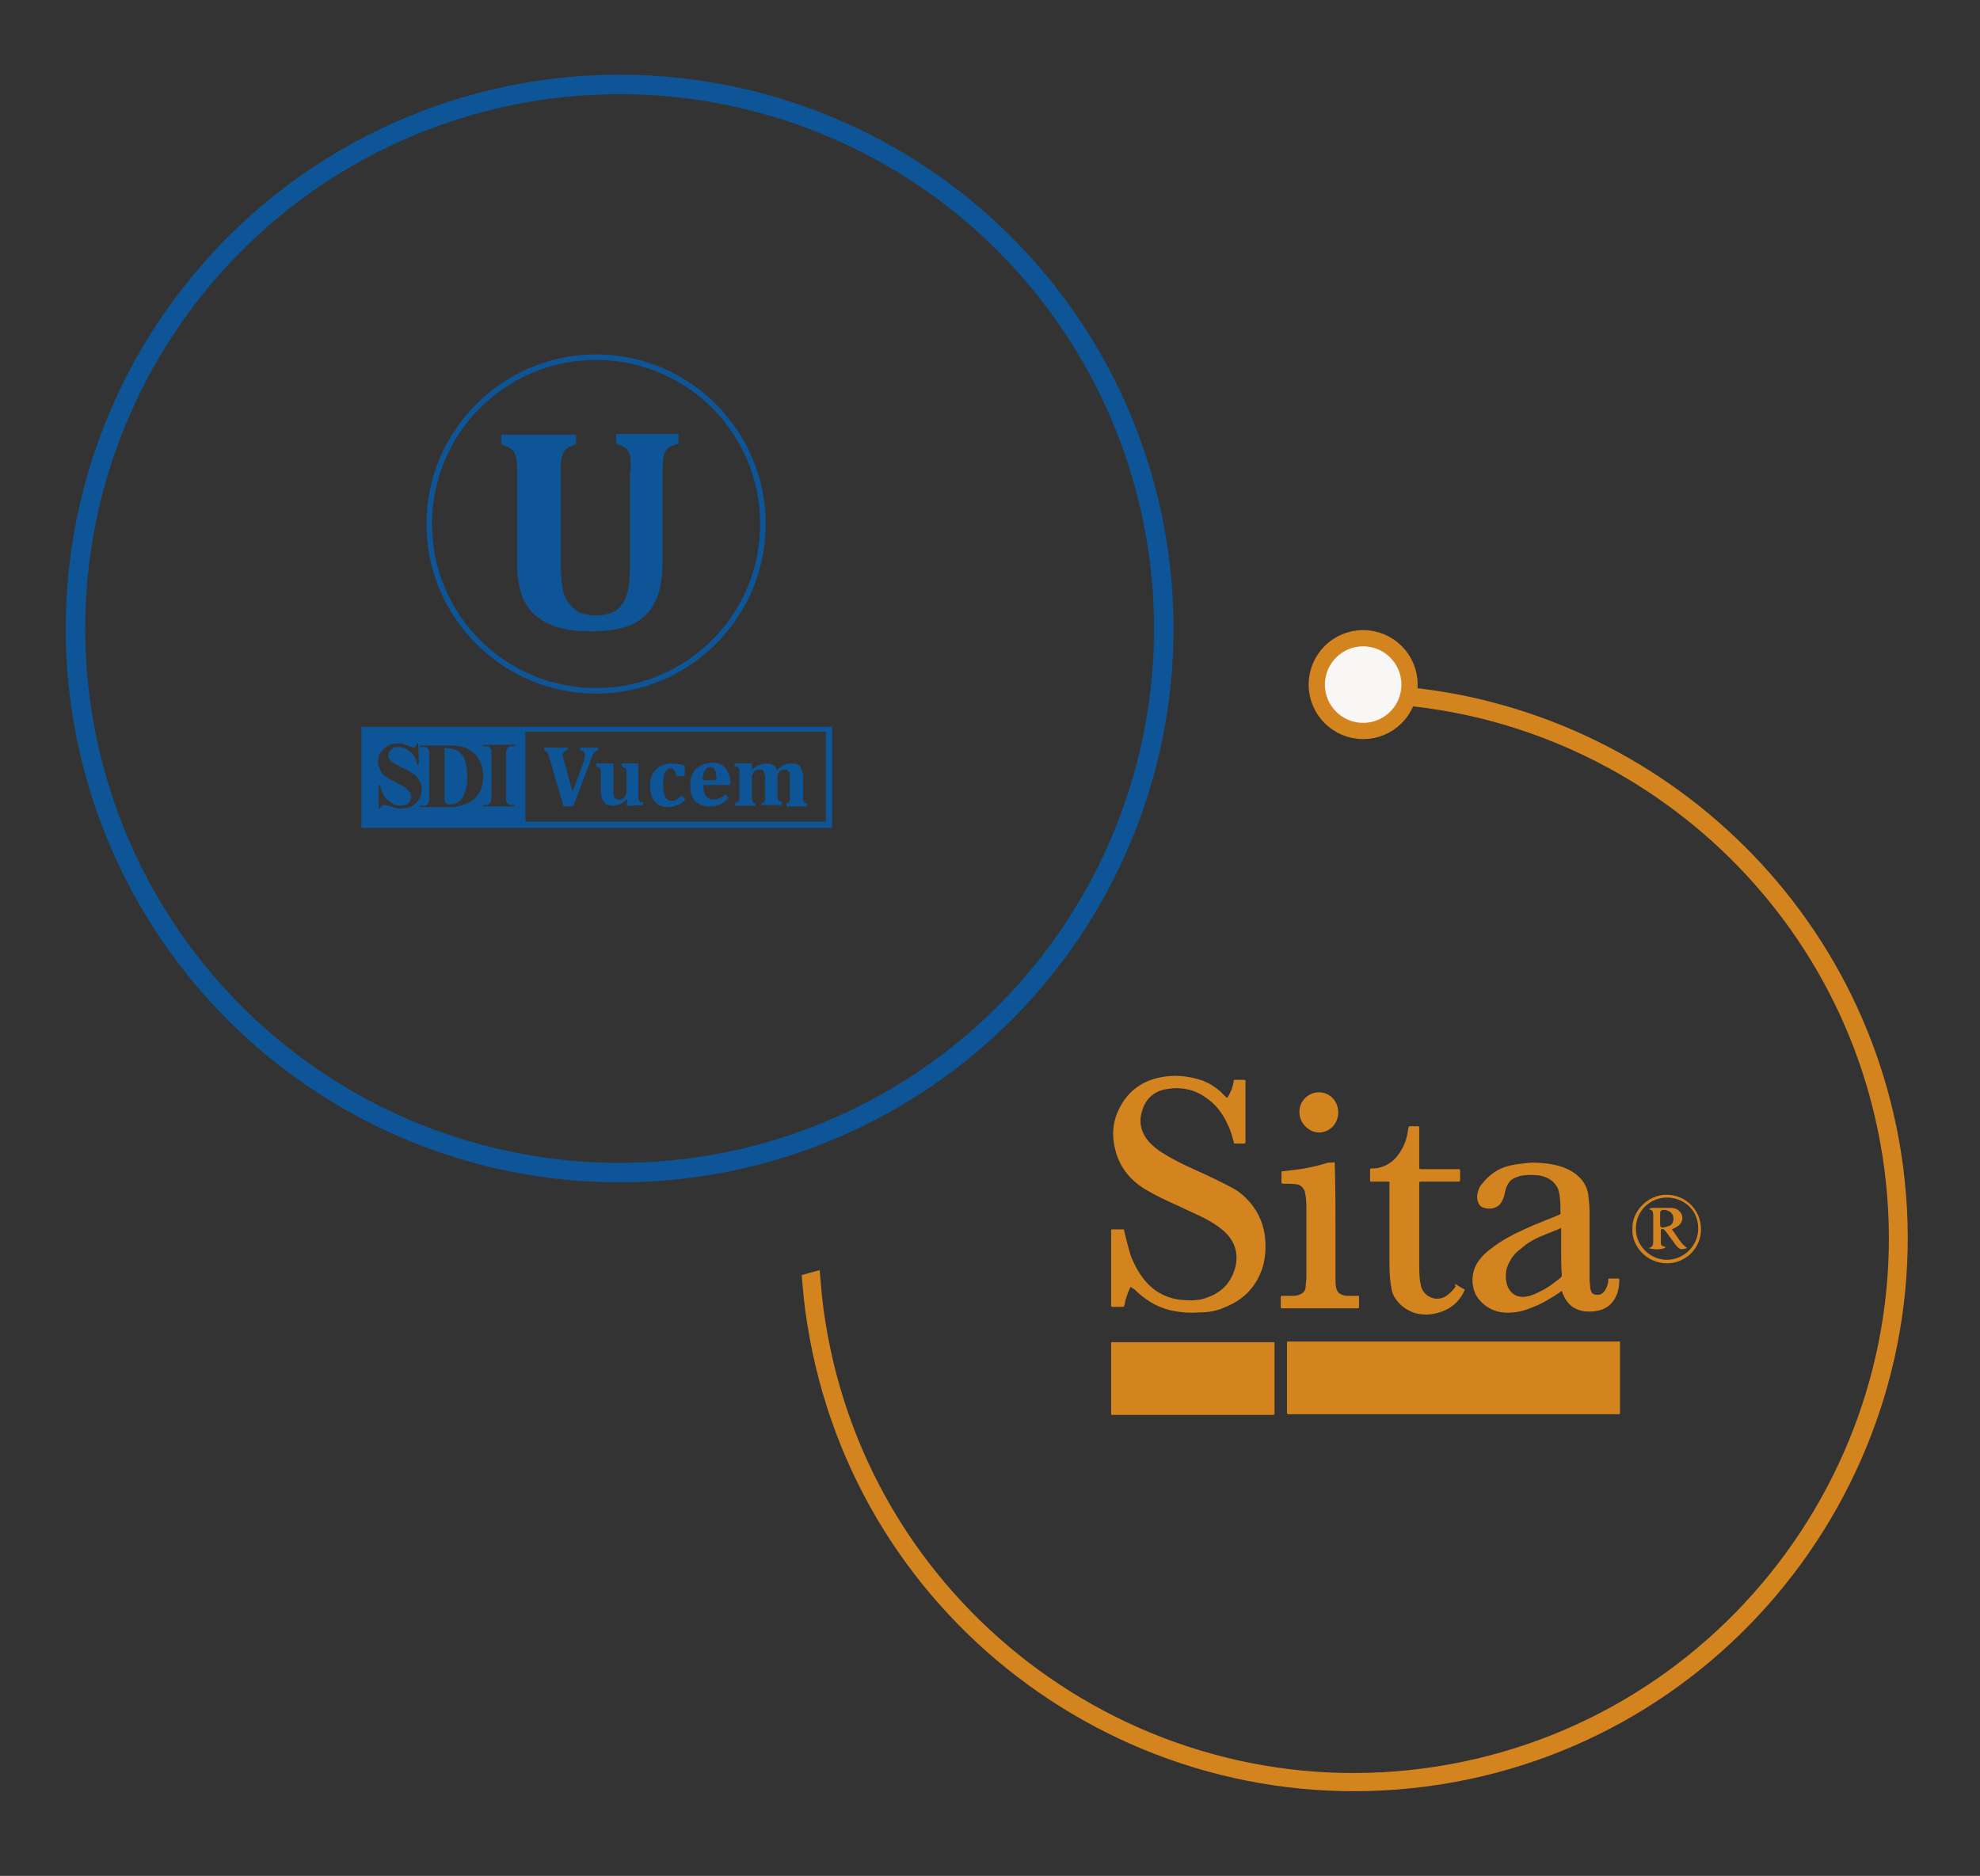 <?xml version="1.0" encoding="utf-8"?>
<!-- Generator: Adobe Illustrator 23.0.4, SVG Export Plug-In . SVG Version: 6.00 Build 0)  -->
<!DOCTYPE svg PUBLIC "-//W3C//DTD SVG 1.1//EN" "http://www.w3.org/Graphics/SVG/1.1/DTD/svg11.dtd">
<svg version="1.1" id="Capa_1" xmlns:x="http://ns.adobe.com/Extensibility/1.0/" xmlns:i="http://ns.adobe.com/AdobeIllustrator/10.0/" xmlns:graph="http://ns.adobe.com/Graphs/1.0/"
	 xmlns="http://www.w3.org/2000/svg" xmlns:xlink="http://www.w3.org/1999/xlink" x="0px" y="0px" viewBox="0 0 286 271"
	 style="enable-background:new 0 0 286 271;" xml:space="preserve">
<rect x="0" y="0" width="286" height="271" fill="#333333" stroke="none"/>
<style type="text/css">
	.st0{fill-rule:evenodd;clip-rule:evenodd;fill:#D4841E;}
	.st1{fill:none;stroke:#0D5597;stroke-width:2.815;stroke-miterlimit:10;}
	.st2{fill:#D4841E;}
	.st3{fill:#F9F7F6;stroke:#D4841E;stroke-width:2.346;stroke-miterlimit:10;}
	.st4{fill:#0D5597;}
</style>
<g>
	<path class="st0" d="M210,193.8c7.9,0,15.8,0,23.6,0c0.5,0,0.4-0.1,0.4,0.4c0,3.2,0,6.5,0,9.7c0,0.1,0,0.2,0,0.2
		c0,0.1,0,0.2-0.2,0.2c-0.1,0-0.1,0-0.2,0h-47.3c0,0,0,0-0.1,0c-0.3,0-0.3,0-0.3-0.3c0-3.3,0-6.6,0-9.9c0-0.1,0-0.1,0-0.2
		c0-0.1,0-0.1,0.1-0.1c0.1,0,0.2,0,0.3,0H210z"/>
	<path class="st0" d="M163.3,185.9c-0.3,0.6-0.5,1.2-0.7,1.8c-0.1,0.3-0.1,0.6-0.2,0.9c0,0.1-0.1,0.2-0.2,0.2c-0.5,0-1,0-1.5,0
		c-0.1,0-0.2,0-0.2-0.2c0-0.1,0-0.1,0-0.2c0-3.5,0-6.9,0-10.4c0-0.4-0.1-0.4,0.4-0.4c0.4,0,0.8,0,1.2,0c0.3,0,0.3,0,0.3,0.3
		c0.3,1.2,0.6,2.5,1,3.7c0.5,1.2,1.1,2.3,1.9,3.3c1.4,1.7,3.2,2.7,5.5,2.9c1.3,0.1,2.5,0.1,3.7-0.4c2.2-0.8,3.5-2.4,4-4.6
		c0.4-2-0.3-3.8-1.9-5.1c-0.8-0.7-1.8-1.3-2.8-1.8c-1.2-0.6-2.4-1.1-3.6-1.7c-1.6-0.7-3.3-1.5-4.8-2.4c-2.1-1.3-3.5-3-4.2-5.3
		c-0.6-2.1-0.6-4.2,0.4-6.2c1.1-2.4,3.1-4,5.7-4.6c2.2-0.5,4.3-0.3,6.4,0.4c1,0.4,1.8,0.9,2.6,1.6c0.3,0.3,0.6,0.6,0.9,0.9
		c0.1,0,0.1-0.1,0.2-0.2c0.4-0.7,0.7-1.4,0.8-2.2c0-0.2,0-0.2,0.2-0.2c0.4,0,0.9,0,1.3,0c0.2,0,0.2,0.1,0.2,0.2c0,0.1,0,0.1,0,0.2
		v8.4c0,0.1,0,0.1,0,0.2c0,0.2-0.1,0.2-0.2,0.2c-0.4,0-0.8,0-1.2,0c-0.3,0-0.3,0-0.3-0.3c-0.2-0.7-0.4-1.4-0.7-2.1
		c-0.7-1.6-1.6-3-3-4c-1.4-1.1-2.9-1.6-4.6-1.6c-0.6,0-1.2,0.1-1.8,0.2c-1.5,0.4-2.5,1.3-3,2.7c-0.7,1.8-0.4,3.5,1,5
		c0.6,0.6,1.2,1.1,1.9,1.5c1.4,0.9,2.9,1.6,4.4,2.3c1.8,0.8,3.7,1.7,5.4,2.6c0.8,0.4,1.5,0.9,2.2,1.6c1.5,1.5,2.4,3.3,2.7,5.4
		c0.2,1.8,0.1,3.5-0.5,5.1c-1,2.6-2.8,4.3-5.4,5.3c-1.1,0.5-2.3,0.7-3.6,0.7c-1.4,0.1-2.7,0-4.1-0.3c-2.1-0.5-3.8-1.6-5.3-3.1
		C163.6,186.2,163.5,186,163.3,185.9C163.4,185.9,163.3,185.9,163.3,185.9"/>
	<path class="st0" d="M172.3,204.4c-3.8,0-7.6,0-11.4,0c-0.4,0-0.4,0.1-0.4-0.4c0-3.3,0-6.5,0-9.8c0-0.4,0-0.3,0.3-0.3
		c7.7,0,15.3,0,23,0c0.3,0,0.3-0.1,0.3,0.3c0,3.3,0,6.5,0,9.8c0,0.1,0,0.1,0,0.2c0,0.1-0.1,0.2-0.2,0.2c-0.1,0-0.2,0-0.2,0H172.3z"
		/>
	<path class="st0" d="M225.6,186.5c-0.1,0-0.2,0.1-0.3,0.2c-1.2,0.8-2.5,1.6-3.8,2.1c-0.9,0.4-1.9,0.7-2.9,0.8
		c-1.9,0.2-3.6-0.3-4.9-1.8c-0.6-0.7-0.9-1.5-1-2.5c-0.1-1.6,0.5-2.9,1.6-4c0.6-0.6,1.3-1.1,2-1.6c1.6-1.1,3.4-1.9,5.2-2.7
		c1.2-0.5,2.5-1,3.7-1.5c0.1-0.1,0.3-0.1,0.2-0.3c0-1,0-2-0.2-2.9c-0.1-0.6-0.4-1.1-0.8-1.5c-0.6-0.6-1.4-0.9-2.2-1
		c-0.9-0.1-1.8-0.1-2.7,0.1c-0.3,0.1-0.5,0.2-0.8,0.3c-0.6,0.3-1,0.9-1.2,1.6c-0.1,0.4-0.2,0.8-0.3,1.2c-0.2,0.5-0.4,0.9-0.8,1.2
		c-0.7,0.5-1.5,0.5-2.3,0.2c-0.4-0.2-0.6-0.6-0.7-1.1c-0.1-0.5,0-1,0.2-1.5c0.1-0.3,0.3-0.6,0.5-0.8c1-1.3,2.3-2.2,3.9-2.6
		c0.9-0.2,1.8-0.3,2.7-0.4c0.9-0.1,1.9,0,2.8,0.1c1.5,0.2,2.9,0.6,4.1,1.5c1,0.8,1.6,1.7,1.8,2.9c0.1,0.8,0.2,1.7,0.2,2.5
		c0,2.4,0,4.8,0,7.2c0,0.9,0,1.7,0,2.6c0,0.4,0.1,0.9,0.1,1.3c0.1,0.4,0.2,0.8,0.6,0.9c0.5,0.1,0.9,0.1,1.3-0.3
		c0.2-0.2,0.3-0.4,0.4-0.6c0.2-0.4,0.3-0.7,0.3-1.1c0-0.3,0-0.3,0.3-0.3c0.4,0,0.7,0,1.1,0c0.1,0,0.2,0,0.2,0.2
		c0,0.7-0.1,1.5-0.4,2.2c-0.6,1.4-1.6,2.1-3,2.3c-0.6,0.1-1.3,0.1-1.9,0c-1.4-0.3-2.3-1.1-2.8-2.4
		C225.7,186.9,225.7,186.7,225.6,186.5 M225.5,180.9c0-1.1,0-2.1,0-3.2c0-0.1,0-0.1,0-0.2c0-0.1,0-0.1-0.1-0.1c0,0-0.1,0-0.1,0.1
		c-0.7,0.3-1.3,0.5-2,0.8c-1.3,0.5-2.5,1.1-3.5,2c-0.7,0.5-1.3,1.1-1.7,1.9c-0.6,1-0.7,2-0.5,3.1c0.3,1.3,1.3,2.3,2.9,2
		c0.7-0.1,1.3-0.4,1.9-0.7c1.1-0.5,2-1.2,3-2c0.1-0.1,0.2-0.2,0.2-0.4C225.5,183,225.5,182,225.5,180.9"/>
	<path class="st0" d="M210.2,185.5c0.4,0.2,0.8,0.5,1.2,0.7c0.2,0.1,0.2,0.1,0.1,0.3c-0.6,1.3-1.5,2.2-2.8,2.8
		c-1.4,0.6-2.8,0.8-4.3,0.4c-1.2-0.4-2.2-1.1-2.9-2.2c-0.4-0.6-0.5-1.2-0.6-1.9c-0.2-1.2-0.2-2.3-0.2-3.5c0-3.7,0-7.3,0-11
		c0-0.4,0.1-0.4-0.4-0.4c-0.7,0-1.5,0-2.2,0c-0.2,0-0.2,0-0.2-0.3c0-0.4,0-0.9,0-1.3c0-0.3,0-0.3,0.3-0.3c1,0,1.9-0.3,2.7-0.9
		c0.7-0.5,1.2-1.2,1.6-1.9c0.5-0.9,0.8-1.9,0.9-2.9c0.1-0.4,0.1-0.4,0.5-0.4c0.3,0,0.6,0,0.9,0c0.1,0,0.2,0,0.2,0.2
		c0,0.1,0,0.2,0,0.2v5.4c0,0.1,0,0.1,0,0.2c0,0.1,0,0.2,0.2,0.2c0.1,0,0.1,0,0.2,0c1.7,0,3.4,0,5.1,0c0.1,0,0.1,0,0.2,0
		c0.1,0,0.2,0,0.2,0.2c0,0.5,0,1,0,1.4c0,0.1-0.1,0.2-0.2,0.2c-0.1,0-0.1,0-0.2,0c-1.7,0-3.4,0-5.1,0c-0.1,0-0.1,0-0.2,0
		c-0.1,0-0.2,0-0.2,0.2c0,0.1,0,0.1,0,0.2c0,3.9,0,7.7,0,11.6c0,0.9,0,1.9,0.2,2.8c0.2,1.5,1.6,2.2,2.5,2.1c0.6,0,1.2-0.3,1.6-0.7
		c0.4-0.3,0.7-0.7,1-1.1C210.1,185.7,210.2,185.6,210.2,185.5"/>
	<path class="st0" d="M192.9,177.5c0,2.1,0,4.7,0,7.3c0,0.4,0,0.8,0.1,1.2c0.1,0.6,0.4,0.9,1,1.1c0.3,0.1,0.6,0.1,0.9,0.1
		c0.4,0,0.8,0,1.2,0c0.2,0,0.2,0,0.2,0.2c0,0.5,0,0.9,0,1.4c0,0.1,0,0.2-0.2,0.2c-0.1,0-0.1,0-0.2,0c-3.5,0-7,0-10.5,0
		c-0.4,0-0.4,0.1-0.4-0.4c0-0.4,0-0.8,0-1.2c0-0.2,0.1-0.2,0.2-0.2c0.5,0,0.9,0,1.4,0c0.3,0,0.6,0,0.9-0.1c0.7-0.2,1.1-0.6,1.1-1.3
		c0-0.4,0.1-0.8,0.1-1.2c0-3.3,0-6.6,0-9.9c0-0.8,0-1.6-0.2-2.4c0-0.2-0.1-0.4-0.2-0.5c-0.2-0.4-0.5-0.6-0.9-0.7
		c-0.7-0.1-1.4-0.1-2-0.1c-0.3,0-0.3,0-0.3-0.3c0-0.4,0-0.8,0-1.2c0-0.3,0-0.3,0.2-0.3c0.9-0.1,1.7-0.2,2.5-0.3
		c1.3-0.2,2.6-0.5,3.9-0.9c0.3-0.1,0.7,0,1-0.1c0.1,0,0.1,0.1,0.1,0.1c0,0.1,0,0.2,0,0.2C192.9,171.3,192.9,174.2,192.9,177.5"/>
	<path class="st0" d="M187.7,160.7c-0.1-1.5,1.2-2.9,2.8-2.9c1.6,0,2.8,1.3,2.8,2.9c0,1.6-1.2,2.9-2.8,2.9
		C189.1,163.6,187.7,162.3,187.7,160.7"/>
	<path class="st0" d="M235.8,177.5c-0.1-2.5,2.2-4.9,4.9-4.9c2.8,0,5,2.2,5,5c0,2.7-2.2,4.9-4.9,4.9
		C237.7,182.5,235.6,179.8,235.8,177.5 M236.3,177.4c-0.1,2.2,1.7,4.5,4.4,4.6c2.6,0,4.6-2.1,4.6-4.5c0-2.9-2.3-4.5-4.5-4.5
		C238.3,173,236.3,175,236.3,177.4"/>
	<path class="st0" d="M238.1,180.3c0.7-0.1,0.7-0.6,0.7-1.1c0-1.2,0-2.3,0-3.5c0-0.5,0-0.9-0.6-1c0.2-0.2,0.4-0.2,0.6-0.2
		c0.8,0,1.7,0,2.5,0c0.5,0,0.9,0.1,1.2,0.4c0.7,0.6,0.7,1.6-0.1,2.2c-0.3,0.2-0.5,0.3-0.9,0.5c0.7,0.9,1.2,2,2.2,2.7
		c-1,0.3-1.1,0.2-1.7-0.5c-0.4-0.6-0.9-1.2-1.3-1.8c-0.1-0.1-0.2-0.3-0.4-0.4c-0.2-0.1-0.4-0.1-0.4,0.2c0,0.6,0,1.2,0,1.8
		c0,0.5,0.5,0.4,0.7,0.6C240.2,180.5,239.2,180.6,238.1,180.3 M240.4,177.3c0.1,0,0.4-0.1,0.7-0.2c0.5-0.2,0.7-0.7,0.6-1.3
		c-0.1-0.7-0.9-1.1-1.6-1c-0.2,0.1-0.3,0.2-0.3,0.4c0,0.6,0,1.1,0,1.7C239.8,177.3,240,177.4,240.4,177.3"/>
</g>
<circle class="st1" cx="89.5" cy="90.8" r="78.6"/>
<path class="st2" d="M274.6,166.5c-6.3-39.9-41.2-68.3-80.5-67.6c-0.1,0.9-0.3,1.8-0.5,2.7c38.2-1,72.2,26.6,78.3,65.3
	c6.6,42.1-22.3,81.7-64.4,88.3c-42.1,6.6-81.7-22.3-88.3-64.4c-0.4-2.4-0.6-4.9-0.8-7.3c-0.9,0.2-1.8,0.5-2.6,0.7
	c0.2,2.3,0.4,4.7,0.8,7c6.8,43.6,47.8,73.4,91.4,66.6C251.5,251,281.4,210,274.6,166.5z"/>
<circle class="st3" cx="196.9" cy="98.9" r="6.7"/>
<g>
	<path class="st4" d="M65.8,108.3c-0.3-0.1-0.9-0.2-1.6-0.2v7.1c0,0.4,0,0.6,0.1,0.7c0,0.1,0.1,0.1,0.2,0.2c0.1,0.1,0.3,0.1,0.5,0.1
		c0.7,0,1.3-0.3,1.7-0.8c0.5-0.7,0.8-1.7,0.8-3.2c0-1.2-0.2-2.1-0.5-2.8C66.6,108.8,66.2,108.5,65.8,108.3"/>
	<path class="st4" d="M52.2,119.6h68V105h-68V119.6z M57.9,116.8c-0.3,0-0.6,0-0.8-0.1c-0.3-0.1-0.6-0.2-1-0.3
		c-0.2-0.1-0.4-0.1-0.5-0.1c-0.1,0-0.2,0-0.4,0.1c-0.1,0.1-0.2,0.2-0.3,0.4h-0.2v-3.4h0.2c0.2,1,0.6,1.7,1.1,2.2
		c0.6,0.5,1.2,0.8,1.8,0.8c0.5,0,0.9-0.1,1.2-0.4c0.3-0.3,0.4-0.6,0.4-0.9c0-0.2-0.1-0.4-0.2-0.6c-0.1-0.2-0.3-0.4-0.5-0.6
		c-0.2-0.2-0.6-0.4-1.2-0.7c-0.8-0.4-1.4-0.8-1.8-1c-0.4-0.3-0.6-0.6-0.8-1c-0.2-0.4-0.3-0.7-0.3-1.2c0-0.7,0.3-1.3,0.8-1.8
		c0.5-0.5,1.2-0.8,2-0.8c0.3,0,0.6,0,0.9,0.1c0.2,0.1,0.5,0.2,0.8,0.3c0.3,0.1,0.5,0.2,0.6,0.2c0.1,0,0.2,0,0.3-0.1
		c0.1-0.1,0.1-0.2,0.2-0.5h0.2l0.1,3h-0.3c-0.1-0.8-0.4-1.4-1-1.8c-0.5-0.5-1.1-0.7-1.6-0.7c-0.5,0-0.8,0.1-1.1,0.4
		c-0.3,0.2-0.4,0.5-0.4,0.8c0,0.2,0,0.4,0.1,0.5c0.1,0.2,0.3,0.4,0.6,0.6c0.2,0.1,0.7,0.4,1.5,0.8c1.1,0.5,1.8,1,2.1,1.5
		c0.4,0.5,0.5,1,0.5,1.6c0,0.8-0.3,1.4-0.9,2C59.5,116.6,58.8,116.8,57.9,116.8 M68.7,115.2c-0.3,0.4-0.7,0.6-1.1,0.8
		c-0.4,0.2-0.9,0.4-1.6,0.5c-0.3,0.1-0.7,0.1-1.3,0.1h-4.1v-0.2H61c0.3,0,0.5,0,0.6-0.1c0.1-0.1,0.2-0.2,0.3-0.3
		c0-0.1,0.1-0.4,0.1-0.8v-6c0-0.5,0-0.8-0.1-0.9c0-0.1-0.1-0.2-0.3-0.3c-0.1-0.1-0.3-0.1-0.6-0.1h-0.3v-0.2h4.1c1.1,0,2,0.1,2.6,0.4
		c0.8,0.4,1.4,0.9,1.8,1.6c0.4,0.7,0.6,1.6,0.6,2.5c0,0.6-0.1,1.2-0.3,1.8C69.3,114.4,69.1,114.8,68.7,115.2 M74.4,107.8h-0.3
		c-0.3,0-0.5,0-0.6,0.1c-0.1,0.1-0.2,0.2-0.3,0.3c0,0.1-0.1,0.4-0.1,0.8v6c0,0.5,0,0.8,0.1,0.9c0,0.1,0.2,0.2,0.3,0.3
		c0.1,0.1,0.3,0.1,0.6,0.1h0.3v0.2h-4.7v-0.2H70c0.3,0,0.5,0,0.6-0.1c0.1-0.1,0.2-0.2,0.3-0.3c0-0.1,0.1-0.4,0.1-0.8v-6
		c0-0.5,0-0.8-0.1-0.9c-0.1-0.1-0.1-0.2-0.3-0.3c-0.1-0.1-0.4-0.1-0.6-0.1h-0.3v-0.2h4.7V107.8z M119.3,118.7H75.9v-13h43.4V118.7z"
		/>
	<path class="st4" d="M84.3,110.1c0.1-0.2,0.1-0.3,0.1-0.5c0-0.2,0.1-0.3,0.1-0.5c0-0.2-0.1-0.4-0.2-0.5c-0.1-0.1-0.3-0.2-0.5-0.2
		v-0.4h2.6v0.4c-0.2,0-0.3,0.1-0.4,0.2c-0.1,0.1-0.2,0.2-0.3,0.3c-0.1,0.1-0.2,0.4-0.3,0.7l-2.6,6.9h-1.4l-2-6.9
		c-0.1-0.3-0.2-0.5-0.2-0.7c-0.1-0.1-0.1-0.2-0.2-0.3c-0.1-0.1-0.2-0.1-0.4-0.2v-0.4H82v0.4c-0.2,0-0.4,0.1-0.5,0.2
		c-0.1,0.1-0.2,0.2-0.2,0.4c0,0.1,0,0.3,0,0.4c0,0.1,0.1,0.3,0.2,0.6l1.2,4.4L84.3,110.1z"/>
	<path class="st4" d="M86.2,110.3h2.4v3.4c0,0.4,0,0.7,0,0.9c0,0.2,0.1,0.4,0.1,0.5c0.1,0.1,0.2,0.2,0.3,0.3
		c0.1,0.1,0.2,0.1,0.4,0.1c0.2,0,0.3,0,0.5-0.1c0.2-0.1,0.3-0.2,0.4-0.4c0.1-0.2,0.2-0.4,0.2-0.5v-2.4c0-0.3,0-0.5,0-0.7
		c0-0.1,0-0.3-0.1-0.3c0-0.1-0.1-0.2-0.2-0.2c-0.1-0.1-0.2-0.1-0.4-0.2v-0.4h2.4v4.3c0,0.3,0,0.5,0,0.7c0,0.1,0,0.3,0.1,0.3
		c0,0.1,0.1,0.2,0.2,0.2c0.1,0.1,0.2,0.1,0.4,0.1v0.4l-1.7,0.1h-0.7l0.1-0.9l-0.1,0c-0.4,0.4-0.7,0.6-1,0.7
		c-0.3,0.1-0.6,0.2-0.9,0.2c-0.4,0-0.8-0.1-1-0.2c-0.3-0.2-0.4-0.4-0.6-0.7c-0.1-0.3-0.2-0.7-0.2-1.2v-2.2c0-0.2,0-0.4,0-0.5
		c0-0.1,0-0.2,0-0.3c0-0.1,0-0.1-0.1-0.2c0-0.1-0.1-0.1-0.1-0.2c0,0-0.1-0.1-0.2-0.1c-0.1,0-0.2-0.1-0.3-0.1V110.3z"/>
	<path class="st4" d="M98.5,114.9l0.5,0.6c-0.4,0.4-0.8,0.7-1.2,0.8c-0.4,0.2-0.8,0.3-1.2,0.3c-0.9,0-1.6-0.3-2-0.8
		c-0.5-0.5-0.7-1.3-0.7-2.3c0-0.7,0.1-1.3,0.4-1.7c0.3-0.5,0.6-0.9,1.1-1.1c0.5-0.3,1-0.4,1.6-0.4c0.3,0,0.7,0,1,0.1
		c0.3,0,0.6,0.1,0.9,0.2v1.5h-1.2c-0.1-0.4-0.2-0.7-0.3-0.8c-0.1-0.2-0.3-0.3-0.5-0.3c-0.2,0-0.3,0-0.4,0.1
		c-0.1,0.1-0.3,0.2-0.4,0.4c-0.1,0.2-0.2,0.4-0.2,0.7c-0.1,0.3-0.1,0.7-0.1,1.2c0,0.5,0,0.9,0.1,1.2c0.1,0.3,0.2,0.6,0.4,0.8
		c0.2,0.2,0.5,0.3,0.8,0.3c0.2,0,0.5-0.1,0.7-0.2C98,115.3,98.2,115.1,98.5,114.9"/>
	<path class="st4" d="M105.2,115.3c-0.4,0.4-0.8,0.8-1.2,0.9c-0.4,0.2-0.9,0.3-1.4,0.3c-1,0-1.7-0.3-2.2-0.8
		c-0.5-0.5-0.7-1.3-0.7-2.3c0-0.7,0.1-1.2,0.4-1.7c0.2-0.5,0.6-0.8,1.1-1.1c0.5-0.2,1-0.4,1.6-0.4c0.4,0,0.7,0,1,0.1
		c0.3,0.1,0.5,0.2,0.7,0.4c0.2,0.2,0.4,0.3,0.5,0.6c0.2,0.3,0.3,0.6,0.4,0.9c0.1,0.3,0.1,0.8,0.1,1.2h-3.9c0,0.7,0.1,1.3,0.4,1.6
		c0.3,0.4,0.7,0.5,1.2,0.5c0.3,0,0.6-0.1,0.8-0.2c0.2-0.1,0.5-0.3,0.8-0.6L105.2,115.3z M103.5,112.7c0-0.6-0.1-1.1-0.2-1.4
		c-0.1-0.3-0.4-0.5-0.7-0.5c-0.3,0-0.6,0.2-0.8,0.5c-0.2,0.3-0.3,0.8-0.3,1.4H103.5z"/>
	<path class="st4" d="M108.6,111.2L108.6,111.2c0.4-0.3,0.8-0.6,1.1-0.7c0.3-0.1,0.6-0.2,0.9-0.2c0.3,0,0.6,0,0.8,0.1
		c0.2,0.1,0.4,0.2,0.5,0.3c0.1,0.1,0.3,0.3,0.3,0.6c0.4-0.4,0.8-0.7,1.1-0.8c0.3-0.2,0.6-0.2,1-0.2c0.3,0,0.6,0,0.8,0.1
		c0.2,0.1,0.4,0.2,0.5,0.4c0.1,0.2,0.2,0.4,0.3,0.7c0.1,0.3,0.1,0.6,0.1,1v2.2c0,0.2,0,0.3,0,0.5c0,0.2,0,0.3,0,0.4
		c0,0.1,0.1,0.2,0.1,0.2c0,0.1,0.1,0.1,0.2,0.2c0.1,0,0.2,0.1,0.3,0.1v0.4h-3V116c0.2,0,0.3-0.1,0.4-0.2c0.1-0.1,0.1-0.2,0.1-0.4
		c0-0.2,0-0.4,0-0.8V113c0-0.4,0-0.7,0-0.9c0-0.2-0.1-0.4-0.1-0.5c-0.1-0.1-0.2-0.2-0.2-0.3c-0.1-0.1-0.2-0.1-0.4-0.1
		c-0.1,0-0.2,0-0.3,0c-0.1,0-0.2,0.1-0.3,0.1c-0.1,0.1-0.2,0.1-0.2,0.2c-0.1,0.1-0.1,0.1-0.2,0.2c0,0.1-0.1,0.2-0.1,0.3
		c0,0.1,0,0.3,0,0.5v2c0,0.3,0,0.5,0,0.6c0,0.1,0,0.3,0.1,0.4c0,0.1,0.1,0.2,0.2,0.2c0.1,0.1,0.2,0.1,0.3,0.2v0.4H110V116
		c0.2,0,0.3-0.1,0.4-0.2c0.1-0.1,0.1-0.2,0.1-0.4c0-0.1,0-0.4,0-0.8V113c0-0.3,0-0.5,0-0.7c0-0.2,0-0.3-0.1-0.5
		c0-0.1-0.1-0.2-0.1-0.3c0-0.1-0.1-0.2-0.1-0.2c-0.1-0.1-0.1-0.1-0.2-0.1c-0.1,0-0.2,0-0.3,0c-0.2,0-0.3,0-0.5,0.1
		c-0.2,0.1-0.3,0.2-0.4,0.4c-0.1,0.2-0.2,0.3-0.2,0.5v2.4c0,0.4,0,0.7,0,0.8c0,0.2,0.1,0.3,0.1,0.4c0.1,0.1,0.2,0.2,0.4,0.2v0.4
		h-2.9V116c0.2-0.1,0.3-0.1,0.4-0.2c0.1-0.1,0.1-0.2,0.2-0.4c0-0.1,0-0.4,0-0.8v-2.5c0-0.3,0-0.5,0-0.7c0-0.1,0-0.3-0.1-0.4
		c0-0.1-0.1-0.2-0.2-0.2c-0.1-0.1-0.2-0.1-0.4-0.1v-0.4l1.7,0h0.8L108.6,111.2z"/>
	<path class="st4" d="M91.1,68c0-1,0-1.7-0.1-2.2c-0.1-0.4-0.3-0.7-0.5-1c-0.3-0.2-0.8-0.5-1.5-0.7v-1.4H98v1.4
		c-0.5,0.1-0.9,0.3-1.2,0.4c-0.3,0.2-0.5,0.4-0.7,0.7c-0.2,0.3-0.2,0.6-0.3,1.1c0,0.4-0.1,1-0.1,1.6v12.9c0,1.7-0.1,3.1-0.4,4.3
		c-0.3,1.1-0.7,2.1-1.3,2.9c-0.6,0.8-1.3,1.4-2.1,1.9c-0.9,0.5-1.8,0.8-2.9,1c-1.1,0.2-2.3,0.3-3.6,0.3c-1.9,0-3.6-0.2-4.9-0.6
		c-1.3-0.4-2.4-1-3.3-1.8c-0.8-0.8-1.5-1.8-1.9-3c-0.4-1.2-0.6-2.7-0.6-4.5V68.1c0-0.6,0-1.2-0.1-1.6c0-0.4-0.1-0.8-0.3-1.1
		c-0.1-0.3-0.4-0.5-0.7-0.7c-0.3-0.2-0.7-0.3-1.2-0.5v-1.4h10.8v1.4c-0.6,0.2-1,0.3-1.2,0.5c-0.3,0.2-0.5,0.4-0.6,0.6
		c-0.1,0.2-0.2,0.6-0.3,1c-0.1,0.4-0.1,1-0.1,1.7v13.6c0,1.1,0.1,2.1,0.2,3c0.1,0.9,0.4,1.7,0.8,2.3c0.4,0.6,0.9,1.1,1.5,1.5
		c0.6,0.3,1.5,0.5,2.5,0.5c1.4,0,2.4-0.3,3.1-0.8c0.7-0.6,1.2-1.3,1.5-2.4c0.3-1,0.4-2.5,0.4-4.5V68z"/>
	<path class="st4" d="M86.1,100.2c-13.5,0-24.5-11-24.5-24.5c0-13.5,11-24.5,24.5-24.5s24.5,11,24.5,24.5
		C110.6,89.2,99.6,100.2,86.1,100.2 M86.1,52c-13.1,0-23.7,10.6-23.7,23.7c0,13.1,10.6,23.7,23.7,23.7s23.7-10.6,23.7-23.7
		C109.8,62.6,99.2,52,86.1,52"/>
</g>
</svg>
